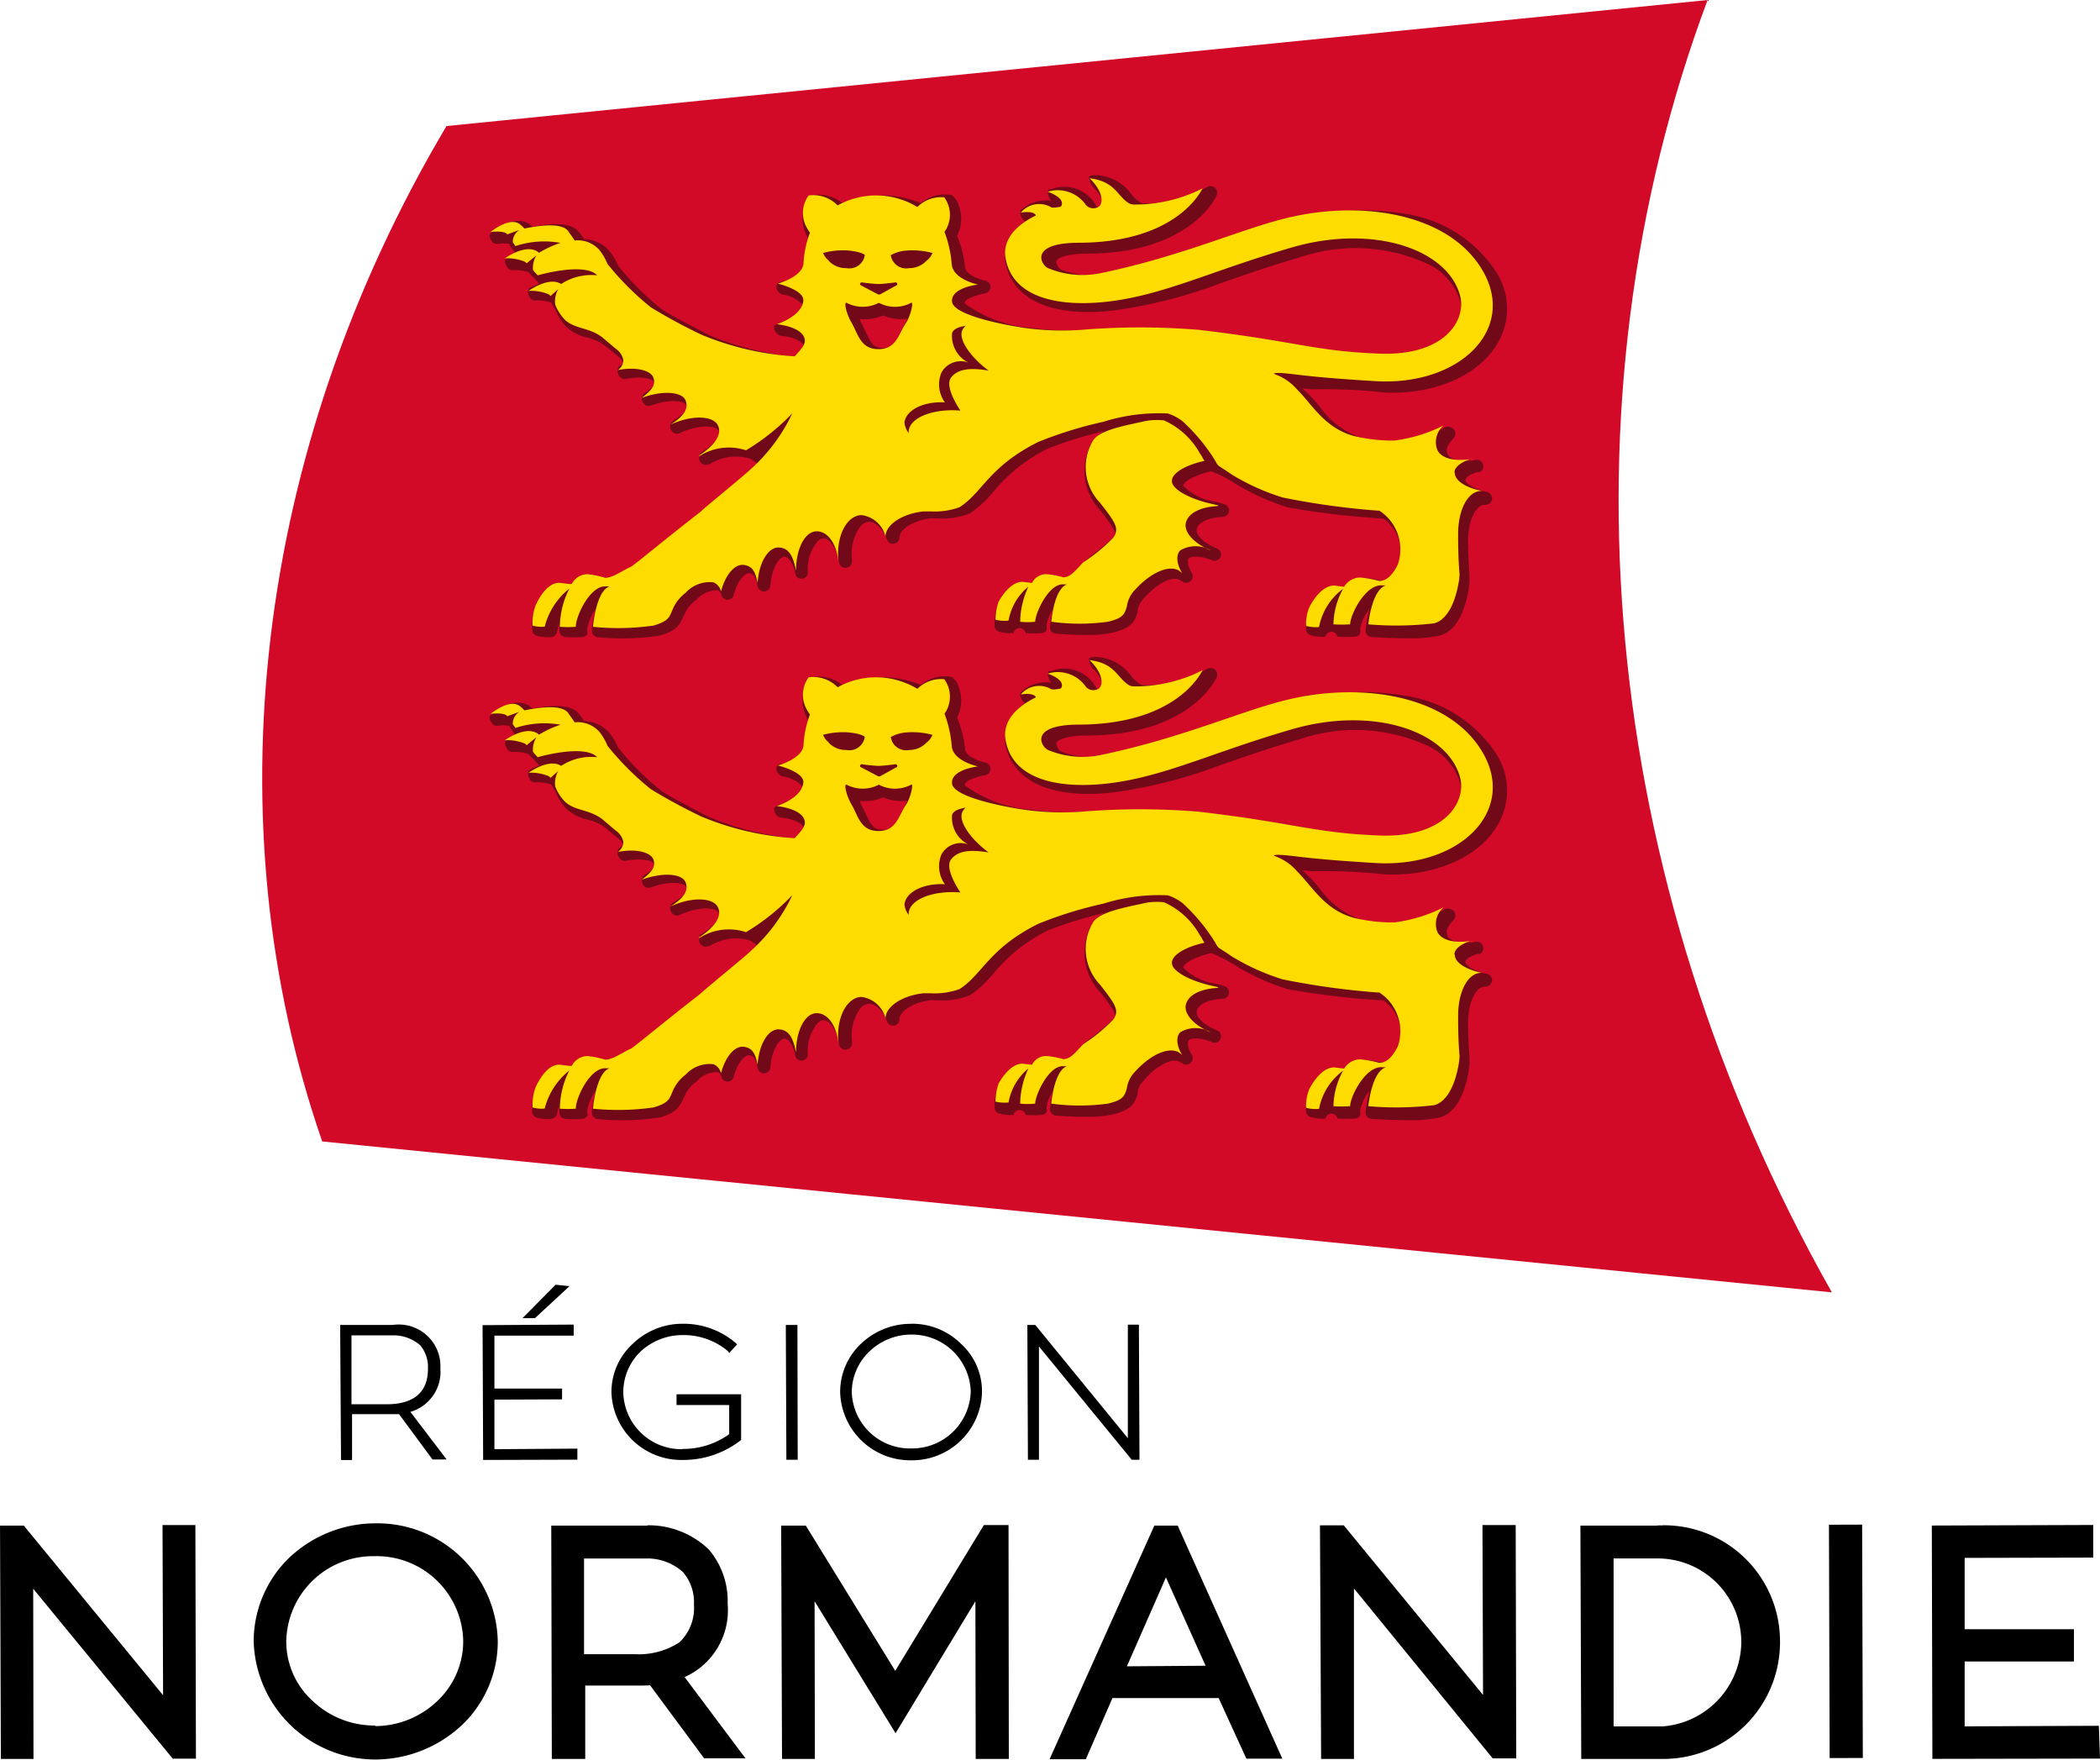 <svg xmlns="http://www.w3.org/2000/svg" width="115.891" height="97.094" viewBox="0 0 115.891 97.094">
  <g id="g4198" transform="translate(161987.938 180510.438)">
    <g id="g4165" transform="translate(-161973.469 -180510.438)">
      <path id="path4031" d="M-161801.422-180439.125l-83.312-8.328c-6.047-17.437-3.844-38,6.859-56.031l69.594-6.953C-161816.609-180488.156-161814.359-180462.016-161801.422-180439.125Z" transform="translate(161888.047 180510.438)" fill="#d20a28"/>
      <g id="g4153" transform="translate(12.552 9.666)">
        <g id="g4033" transform="translate(0 0)">
          <path id="path4035" d="M262.829,143.3c-.156,0-.433,0-.46.092a.913.913,0,0,0,.212.547c.591.569.556.936.489,1.014s0,.513-.367-.07a2,2,0,0,0-2.424-.806c-.145,0-.178,0-.178.2a.714.714,0,0,0,.187.435,2.054,2.054,0,0,0-1.673.523c-.1.115,0,.346.081.469a.357.357,0,0,0,.167.146,2.351,2.351,0,0,0-1.114,2.228c.368,2.076,2.52,3.066,5.9,2.7a26.983,26.983,0,0,0,6.047-1.538c1.261-.435,2.687-.936,4.338-1.414a9.513,9.513,0,0,1,7.106.412,3.345,3.345,0,0,1,1.709,2,1.782,1.782,0,0,1-.392,1.547,4.174,4.174,0,0,1-3.713,1.428,32.382,32.382,0,0,1-4.82-.559c-1.215-.212-2.733-.469-5.12-.748a30.6,30.6,0,0,0-5.321-.079H262.3a14.885,14.885,0,0,1-3.136-.1,7.182,7.182,0,0,1-3.637-1.338c-.092-.223.558-.463,1.116-.57a.356.356,0,0,0,0-.7c-.29-.058-1.116-.321-1.116-.779a6.135,6.135,0,0,0-.435-1.694,2.074,2.074,0,0,0,.115-1.606,1.114,1.114,0,0,0-.4-.635,2.065,2.065,0,0,0-1.718.435,5.8,5.8,0,0,0-2-.423h-.122a5.783,5.783,0,0,0-2.153.469,2.087,2.087,0,0,0-1.752-.469,1.114,1.114,0,0,0-.4.635,2.074,2.074,0,0,0,.135,1.595l.1.178a7.128,7.128,0,0,0-.167,1.615c0,.334-.894.658-1.272.748-.134,0-.322.067-.345.221a.49.49,0,0,0,.345.48,1.8,1.8,0,0,1,1.116.577c-.092.5-1.015.9-1.317,1.014s-.278.146-.255.313a.513.513,0,0,0,.39.381c.39,0,1.115.221,1.227.534a1.114,1.114,0,0,1-.291.624,16.089,16.089,0,0,1-4.863-1.18c-.9-.446-2.388-1.248-2.667-1.448a15.145,15.145,0,0,1-2.408-2.4,3.275,3.275,0,0,0-.5-.836,1.909,1.909,0,0,0-1.373-.635l-.268-.369c-.368-.48-1.2-.589-2.575-.311l-.18-.146c-.781-.569-2,.346-2.119.462s-.092.267,0,.412a.357.357,0,0,0,.381.212,1.776,1.776,0,0,1,.613,0,3.268,3.268,0,0,0,.367.536l-.514.257c-.122.092-.1.267,0,.412a.357.357,0,0,0,.347.245,2.233,2.233,0,0,1,.87.115l.446.468.147.155c-.246.122-.5.223-.559.257a.419.419,0,0,0,0,.435.368.368,0,0,0,.347.246,2.233,2.233,0,0,1,.87.115l.246.412a2.807,2.807,0,0,0,.6.937,2.555,2.555,0,0,0,1.116.577,2.668,2.668,0,0,1,1.116.536l.212.178.379.313c.223.179.3.322.3.378s-.117.092-.232.189a.446.446,0,0,0,0,.491.357.357,0,0,0,.392.2c.892-.179,1.5,0,1.56.189s-.167.345-.557.613a.39.39,0,0,0-.07.5.357.357,0,0,0,.446.167c1.015-.379,1.848-.279,1.964,0s-.18.468-.771.858a.39.39,0,0,0-.068.514.357.357,0,0,0,.467.144c1.115-.5,1.987-.412,2.144-.122s-.281.769-1.006,1.225c-.092,0,0,.147-.068.248a.357.357,0,0,0,.512.367h.07a2.7,2.7,0,0,1,2.232-.3,4.708,4.708,0,0,1,.39.268s.133-.093-.223.212c-4.964,4.267-6.193,5.573-7.81,6.113h-.212a3.873,3.873,0,0,0-.791-.146,1.205,1.205,0,0,0-1.048.525h-.514c-.614,0-1.181.245-1.628,1.225a3.051,3.051,0,0,0-.2,1.237.356.356,0,0,0,.2.313,2.032,2.032,0,0,0,.836.092.357.357,0,0,0,.347-.322,1.415,1.415,0,0,1,.122-.4,1.844,1.844,0,0,0,0,.421.357.357,0,0,0,.334.3,6.416,6.416,0,0,0,.949,0,.357.357,0,0,0,.246-.144c.058-.092,0-.156,0-.279a2.708,2.708,0,0,1,.462-1.115,6.68,6.68,0,0,0-.2,1.171.356.356,0,0,0,.325.378,13.79,13.79,0,0,0,3.436-.092c.87-.256,1.039-.534,1.249-.957l.122-.245a1.862,1.862,0,0,1,.649-.782,1.518,1.518,0,0,1,1.181-.514.39.39,0,0,1,.189.268.368.368,0,0,0,.345.257.357.357,0,0,0,.336-.268c.189-.758.6-1.225.87-1.191s.368.31.446.712a.357.357,0,0,0,.7,0c.069-1.014.5-1.626.791-1.626.212,0,.49.356.6.991a.357.357,0,0,0,.683-.092,2.4,2.4,0,0,1,.525-1.739.491.491,0,0,1,.334-.178c.313,0,.725.48.859,1.315a.36.36,0,0,0,.715-.092v-.092a2.535,2.535,0,0,1,.462-1.784.681.681,0,0,1,.469-.257c.368,0,.757.357,1,.971a.357.357,0,0,0,.694-.122c0-.413.723-.937,1.761-1.047l.4.011a3.941,3.941,0,0,0,1.741-.291,6.313,6.313,0,0,0,1.294-1.2,9.024,9.024,0,0,1,3.014-2.376,22.605,22.605,0,0,1,3.17-.969,1.55,1.55,0,0,0-.758.613,3.219,3.219,0,0,0,.46,3.789l.147.189c.736.958.77,1.114.577,1.293-.368.346-.793.681-1.116.937s-.38.3-.48.39l-.313.313c-.231.246-.468.6-.613.613h-.189a3.671,3.671,0,0,0-.749-.133,1.115,1.115,0,0,0-.981.468h-.334a1.649,1.649,0,0,0-1.574,1.113,2.661,2.661,0,0,0-.212,1.171.356.356,0,0,0,.212.313,2.233,2.233,0,0,0,.836.092.343.343,0,0,1,.67,0,6.066,6.066,0,0,0,.893,0,.357.357,0,0,0,.255-.146.479.479,0,0,0,0-.279,2.351,2.351,0,0,1,.347-.878,6.217,6.217,0,0,0-.156.946.356.356,0,0,0,.322.39s.825.07,1.65.07a6.468,6.468,0,0,0,1.574-.146c.937-.268,1.115-.556,1.294-1.113a.353.353,0,0,0,0-.081,1.114,1.114,0,0,1,.257-.577c.808-.98,1.695-1.349,2.063-1.115l.169.1a.357.357,0,0,0,.5-.48c-.212-.368-.279-.692-.167-.813s.636-.165,1.294.106a.351.351,0,0,0,.268-.649c-.737-.3-1.228-.768-1.116-1.113s.659-.6,1.429-.635a.356.356,0,0,0,.079-.7l-.379-.115a3.179,3.179,0,0,1-1.876-.892c-.035-.179.462-.548,1.517-.809a6.361,6.361,0,0,1,1.328.669,12.835,12.835,0,0,0,2.9,1.315,43.205,43.205,0,0,0,5.287.624,2.228,2.228,0,0,1,.859,2.507c-.156.313-.461.9-.724.923h-.223a4.377,4.377,0,0,0-.825-.135,1.3,1.3,0,0,0-1.116.491h-.368a1.757,1.757,0,0,0-1.65,1.115,2.75,2.75,0,0,0-.214,1.214.356.356,0,0,0,.214.311,2.3,2.3,0,0,0,.857.092.335.335,0,0,1,.658,0,7.491,7.491,0,0,0,.994,0,.357.357,0,0,0,.255-.144.557.557,0,0,0,0-.291,2.73,2.73,0,0,1,.537-1.113,5.928,5.928,0,0,0-.232,1.18.356.356,0,0,0,.336.39c.069,0,1.015.07,1.986.07a7.884,7.884,0,0,0,1.761-.146c.782-.212,1.317-1.036,1.585-2.428a4.121,4.121,0,0,0,.07-.615c0-.547-.081-1.226-.081-2.174,0-1.214.469-1.984.9-2.007h.1a.356.356,0,0,0,.056-.7c-.87-.2-1.214-.535-1.2-.669s.19-.289.658-.435h.133a.356.356,0,0,0-.223-.669c-.748.134-1.385,0-1.54-.3s0-.558.325-.914l.056-.092a.356.356,0,0,0-.07-.412.5.5,0,0,0-.467-.092,7.177,7.177,0,0,1-2.5.914H279.2a8,8,0,0,1-1.786-.324,4.6,4.6,0,0,1-2.343-1.761,7.832,7.832,0,0,0-.636-.7l-.291-.268.559.056a29.821,29.821,0,0,1,3.835.158l-.009.007c2.77.167,5.254-.859,6.335-2.62a3.731,3.731,0,0,0,0-3.989,7.24,7.24,0,0,0-4.847-3.21,14.517,14.517,0,0,0-6.561.322c-.959.246-2,.548-3.2.96a52.544,52.544,0,0,1-6.811,1.993,4.589,4.589,0,0,1-2.665-.255.657.657,0,0,1-.214-.423c0-.145.425-.423,1.675-.435,5.489,0,7.016-2.874,7.172-3.2a.373.373,0,0,0-.568-.448,6.7,6.7,0,0,1-3.56.869,1.884,1.884,0,0,1-.557-.466A2.521,2.521,0,0,0,262.829,143.3ZM251,151.035a2.5,2.5,0,0,0,1.339.189,2.608,2.608,0,0,1-.156.356c-.069.134-.134.267-.189.4-.246.557-.414.858-.972.858s-.713-.321-.969-.878c-.058-.122-.124-.258-.18-.369a2.558,2.558,0,0,1-.156-.356,2.568,2.568,0,0,0,1.294-.189l-.011-.011Z" transform="translate(-229.293 -143.301)" fill="#720918"/>
          <g id="g4037" transform="translate(0.072 0.171)">
            <path id="path4039" d="M262.825,144.482c.814.781.781,1.5.413,1.615a.536.536,0,0,1-.625-.158,1.886,1.886,0,0,0-2.1-.712s.97.311.758.768c0,.069-.168.081-.28.092a.715.715,0,0,1-.277,0,1.317,1.317,0,0,0-1.684.291s.692-.134.836.155c-1.06.513-1.864,1.314-1.675,2.363.38,2.162,2.857,2.685,5.512,2.406,3.146-.334,5.834-1.716,10.308-3.009s8.58.1,9.26,2.665c.357,1.338-.827,3.344-4.464,3.2s-4.55-.679-9.961-1.313a39.576,39.576,0,0,0-6.466,0,15.12,15.12,0,0,1-3.2-.115c-1.115-.167-3.914-.7-3.948-1.462s1.438-.921,1.438-.921-1.372-.28-1.45-1.115a6.537,6.537,0,0,0-.4-1.793l.1-.158a1.637,1.637,0,0,0-.115-1.748,1.864,1.864,0,0,0-1.484.534,4.38,4.38,0,0,0-4.4-.088,1.864,1.864,0,0,0-1.6-.547,1.637,1.637,0,0,0-.115,1.75,2.221,2.221,0,0,0,.189.3,5.569,5.569,0,0,0-.356,1.7c-.058.736-1.405,1.113-1.416,1.113s1.527.358,1.4.993c-.134.836-1.461,1.248-1.461,1.248s1.385.12,1.54.811c.069.3-.2.57-.548.96a15.888,15.888,0,0,1-5.163-1.2,31.314,31.314,0,0,1-2.771-1.5,15.459,15.459,0,0,1-2.4-2.4,3.113,3.113,0,0,0-.446-.77,1.6,1.6,0,0,0-1.362-.523c-.134-.2-.3-.424-.356-.514-.357-.48-1.55-.322-2.424-.144a1.43,1.43,0,0,0-.257-.245c-.569-.423-1.605.435-1.605.435s.769-.1.922.133l.67-.246a.769.769,0,0,0-.367.68l.144.212a5.059,5.059,0,0,1,2.489-.178,5.491,5.491,0,0,0-1.184.547l-.092-.07c-.681-.435-1.795.378-1.795.378a2.535,2.535,0,0,1,1.114.189l.092.081.537-.435a1.28,1.28,0,0,0-.189.806l.081.106.178.189s2.577-.747,3.28,0a3.037,3.037,0,0,0-1.986.478c-.681-.435-1.8.381-1.8.381a2.534,2.534,0,0,1,1.116.189l.1.092.424-.381a1.347,1.347,0,0,0-.167.858,2.519,2.519,0,0,0,.523.824c.6.577,1.462.4,2.232,1.115l.568.48a1.014,1.014,0,0,1,.435.635.68.68,0,0,1-.3.556c.971-.189,1.807,0,1.961.423s-.145.725-.647,1.115c1.115-.423,2.231-.357,2.424.144s-.179.914-.848,1.338c1.115-.535,2.31-.524,2.611,0s-.2,1.172-1.039,1.707h.07a3.037,3.037,0,0,1,2.539-.3,12.056,12.056,0,0,0,2.554-2.041,9.675,9.675,0,0,1-2.3,3.088c-.323.313-2.432,2.028-2.8,2.374-1.8,1.393-3.661,2.941-3.794,3-.435.189-1.025.625-1.427.615a5.307,5.307,0,0,0-.992-.2.993.993,0,0,0-.859.545c-.231,0-.591-.068-.7-.068-.514,0-.981.557-1.294,1.248a2.784,2.784,0,0,0-.167,1.113,1.831,1.831,0,0,0,.67.059,3.911,3.911,0,0,1,1.359-2.1,4.689,4.689,0,0,0-.523,2.108,6.181,6.181,0,0,0,.879,0c0-.614.809-2.307,1.675-2.23h.189c-.758.256-.915,2.23-.915,2.23a13.757,13.757,0,0,0,3.348-.07c.937-.279.86-.514,1.116-1.038a2.23,2.23,0,0,1,.647-.768,1.786,1.786,0,0,1,1.54-.577.714.714,0,0,1,.413.5c.231-.891.748-1.529,1.26-1.462s.649.436.76,1c.069-1.114.576-1.985,1.17-1.962s.809.547.949,1.282c0-1.181.479-2.151,1.114-2.174s1.117.681,1.217,1.615v-.092c-.092-1.293.468-2.374,1.26-2.421a1.556,1.556,0,0,1,1.348,1.192c0-.657.923-1.267,2.085-1.392h.44a4.064,4.064,0,0,0,1.562-.232c1.294-.836,1.6-2.228,4.34-3.6a22.327,22.327,0,0,1,3.6-1.115,10.194,10.194,0,0,1,3.463-.462h.081a2.7,2.7,0,0,1,.825.435,10.3,10.3,0,0,1,1.774,2.131c.246.435.081.211.938.806a12.378,12.378,0,0,0,2.811,1.268,42.264,42.264,0,0,0,5.242.725h.092a2.551,2.551,0,0,1,1.015,2.987c-.212.413-.535.9-1.026.892a6.051,6.051,0,0,0-1.039-.189,1.048,1.048,0,0,0-.893.511l-.546-.068c-.536,0-1.027.534-1.373,1.192a2.461,2.461,0,0,0-.18,1.038,2.1,2.1,0,0,0,.715.059,3.4,3.4,0,0,1,1.328-2.108,4.187,4.187,0,0,0-.534,1.96,7.081,7.081,0,0,0,.922,0c0-.524.847-2.227,1.774-2.149h.2c-.792.246-.969,2.149-.969,2.149a17.868,17.868,0,0,0,3.637-.056c.923-.256,1.239-1.672,1.328-2.151a3.808,3.808,0,0,0,.07-.556c-.058-.6-.081-1.349-.081-2.23,0-1.293.513-2.329,1.238-2.363h.1c-.926-.178-1.539-.59-1.517-1.014h-.025c0-.307.355-.565.864-.746-.85.13-1.566-.033-1.8-.491a1.2,1.2,0,0,1,.347-1.372,8.4,8.4,0,0,1-2.71.836h-.347a9.11,9.11,0,0,1-1.885-.246c-1.629-.435-2.319-1.749-3.134-2.552a2.935,2.935,0,0,0-1.294-.878s-.071-.115.922,0,1.775.222,4.665.4c4.652.279,7.808-2.842,5.945-6.075s-6.811-3.957-11-2.883c-2.51.635-5.69,2.083-10.1,3a4.958,4.958,0,0,1-2.9-.279c-.413-.2-1.037-1.382,1.664-1.4,5.255,0,6.694-2.663,6.861-3a8.184,8.184,0,0,1-3.808.89.615.615,0,0,1-.232-.056C264.331,145.463,264.261,144.655,262.825,144.482Zm21.031,15.505c.041-.006.078,0,.119-.011h-.092ZM249.325,148.46q.1,0,.2.011c.636.058.893.211.893.255a.859.859,0,0,1-1.015.714,1.3,1.3,0,0,1-.972-.4h.023a1,1,0,0,1-.334-.435,4.074,4.074,0,0,1,1.206-.144Zm3.828,0h0a4.074,4.074,0,0,1,1,.146,1,1,0,0,1-.336.435,1.3,1.3,0,0,1-.947.4.859.859,0,0,1-1.015-.714,2.026,2.026,0,0,1,.891-.257q.2-.016.406-.011Zm-2.915,1.766h.014a9.1,9.1,0,0,0,.913.092c.268,0,.958-.092.958-.092a.1.1,0,0,1,.081.144l-.947.525h-.092l-.994-.525a.1.1,0,0,1,.068-.144Zm-.825,1.128a1.92,1.92,0,0,0,1.783,0,1.91,1.91,0,0,0,1.786,0c.134-.092,0,.658-.291,1.115-.412.6-.522,1.453-1.526,1.442l0,0c-.981,0-1.115-.845-1.461-1.437S249.279,151.29,249.413,151.357ZM256,152.618a.6.6,0,0,0-.23.347c-.115.524.547,1.438,1.484,2.129-1.1-.189-1.724-.056-2.058.369v0c-.313.356.068,1.182.5,1.84-1.327-.122-2.742.3-2.854,1.113a.856.856,0,0,0,0,.122,1.113,1.113,0,0,1-.232-.577c.069-.669,1.027-1.18,2.232-1.113a1.693,1.693,0,0,1-.189-1.649,1.216,1.216,0,0,1,1.483-.547,1.649,1.649,0,0,1-.9-1.606c.058-.334.7-.413.769-.423Z" transform="translate(-229.789 -144.482)" fill="#ffdc00"/>
            <path id="path4041" d="M-153252.187-172006.141l-.406-.094c-1.094-.25-2.141-.766-2.141-1.25,0-.453.8-.891,1.8-1.109-.141-.2-.094-.2-.25-.406a4.254,4.254,0,0,0-1.984-1.828,3.6,3.6,0,0,0-1,.031c-1.266.281-2.641.516-2.953,1.141a2.852,2.852,0,0,0,.422,3.375c.813,1.047,1.109,1.422.719,1.938a9.5,9.5,0,0,1-1.641,1.344c-.422.422-.687.828-1.109.828a5.013,5.013,0,0,0-.922-.172.864.864,0,0,0-.8.484l-.531-.062c-.516,0-.984.516-1.312,1.094a3.056,3.056,0,0,0-.172,1,2.146,2.146,0,0,0,.719.047,3.133,3.133,0,0,1,1.094-1.875,4.749,4.749,0,0,0-.453,1.938,3.669,3.669,0,0,0,.828,0c0-.453.75-2.141,1.578-2.062h.172c-.719.266-.859,2.063-.859,2.063a11.627,11.627,0,0,0,3.125,0c.828-.2.922-.406,1.047-.859a1.614,1.614,0,0,1,.328-.766c.875-1.031,1.938-1.547,2.547-1.2l.172.141c-.312-.516-.344-1-.109-1.25a1.636,1.636,0,0,1,1.688,0h0c-.906-.375-1.484-1-1.375-1.516.141-.594.891-.891,1.781-.937Z" transform="translate(153292.313 172024.188)" fill="#ffdc00"/>
          </g>
        </g>
        <g id="use4043" transform="translate(0 26.589)">
          <path id="path4124" d="M262.829,143.3c-.156,0-.433,0-.46.092a.913.913,0,0,0,.212.547c.591.569.556.936.489,1.014s0,.513-.367-.07a2,2,0,0,0-2.424-.806c-.145,0-.178,0-.178.2a.714.714,0,0,0,.187.435,2.054,2.054,0,0,0-1.673.523c-.1.115,0,.346.081.469a.357.357,0,0,0,.167.146,2.351,2.351,0,0,0-1.114,2.228c.368,2.076,2.52,3.066,5.9,2.7a26.983,26.983,0,0,0,6.047-1.538c1.261-.435,2.687-.936,4.338-1.414a9.513,9.513,0,0,1,7.106.412,3.345,3.345,0,0,1,1.709,2,1.782,1.782,0,0,1-.392,1.547,4.174,4.174,0,0,1-3.713,1.428,32.382,32.382,0,0,1-4.82-.559c-1.215-.212-2.733-.469-5.12-.748a30.6,30.6,0,0,0-5.321-.079H262.3a14.885,14.885,0,0,1-3.136-.1,7.182,7.182,0,0,1-3.637-1.338c-.092-.223.558-.463,1.116-.57a.356.356,0,0,0,0-.7c-.29-.058-1.116-.321-1.116-.779a6.135,6.135,0,0,0-.435-1.694,2.074,2.074,0,0,0,.115-1.606,1.114,1.114,0,0,0-.4-.635,2.065,2.065,0,0,0-1.718.435,5.8,5.8,0,0,0-2-.423h-.122a5.783,5.783,0,0,0-2.153.469,2.087,2.087,0,0,0-1.752-.469,1.114,1.114,0,0,0-.4.635,2.074,2.074,0,0,0,.135,1.595l.1.178a7.128,7.128,0,0,0-.167,1.615c0,.334-.894.658-1.272.748-.134,0-.322.067-.345.221a.49.49,0,0,0,.345.48,1.8,1.8,0,0,1,1.116.577c-.092.5-1.015.9-1.317,1.014s-.278.146-.255.313a.513.513,0,0,0,.39.381c.39,0,1.115.221,1.227.534a1.114,1.114,0,0,1-.291.624,16.089,16.089,0,0,1-4.863-1.18c-.9-.446-2.388-1.248-2.667-1.448a15.145,15.145,0,0,1-2.408-2.4,3.275,3.275,0,0,0-.5-.836,1.909,1.909,0,0,0-1.373-.635l-.268-.369c-.368-.48-1.2-.589-2.575-.311l-.18-.146c-.781-.569-2,.346-2.119.462s-.092.267,0,.412a.357.357,0,0,0,.381.212,1.776,1.776,0,0,1,.613,0,3.268,3.268,0,0,0,.367.536l-.514.257c-.122.092-.1.267,0,.412a.357.357,0,0,0,.347.245,2.233,2.233,0,0,1,.87.115l.446.468.147.155c-.246.122-.5.223-.559.257a.419.419,0,0,0,0,.435.368.368,0,0,0,.347.246,2.233,2.233,0,0,1,.87.115l.246.412a2.807,2.807,0,0,0,.6.937,2.555,2.555,0,0,0,1.116.577,2.668,2.668,0,0,1,1.116.536l.212.178.379.313c.223.179.3.322.3.378s-.117.092-.232.189a.446.446,0,0,0,0,.491.357.357,0,0,0,.392.2c.892-.179,1.5,0,1.56.189s-.167.345-.557.613a.39.39,0,0,0-.07.5.357.357,0,0,0,.446.167c1.015-.379,1.848-.279,1.964,0s-.18.468-.771.858a.39.39,0,0,0-.068.514.357.357,0,0,0,.467.144c1.115-.5,1.987-.412,2.144-.122s-.281.769-1.006,1.225c-.092,0,0,.147-.068.248a.357.357,0,0,0,.512.367h.07a2.7,2.7,0,0,1,2.232-.3,4.708,4.708,0,0,1,.39.268s.133-.093-.223.212c-4.964,4.267-6.193,5.573-7.81,6.113h-.212a3.873,3.873,0,0,0-.791-.146,1.205,1.205,0,0,0-1.048.525h-.514c-.614,0-1.181.245-1.628,1.225a3.051,3.051,0,0,0-.2,1.237.356.356,0,0,0,.2.313,2.032,2.032,0,0,0,.836.092.357.357,0,0,0,.347-.322,1.415,1.415,0,0,1,.122-.4,1.844,1.844,0,0,0,0,.421.357.357,0,0,0,.334.3,6.416,6.416,0,0,0,.949,0,.357.357,0,0,0,.246-.144c.058-.092,0-.156,0-.279a2.708,2.708,0,0,1,.462-1.115,6.68,6.68,0,0,0-.2,1.171.356.356,0,0,0,.325.378,13.79,13.79,0,0,0,3.436-.092c.87-.256,1.039-.534,1.249-.957l.122-.245a1.862,1.862,0,0,1,.649-.782,1.518,1.518,0,0,1,1.181-.514.39.39,0,0,1,.189.268.368.368,0,0,0,.345.257.357.357,0,0,0,.336-.268c.189-.758.6-1.225.87-1.191s.368.31.446.712a.357.357,0,0,0,.7,0c.069-1.014.5-1.626.791-1.626.212,0,.49.356.6.991a.357.357,0,0,0,.683-.092,2.4,2.4,0,0,1,.525-1.739.491.491,0,0,1,.334-.178c.313,0,.725.48.859,1.315a.36.36,0,0,0,.715-.092v-.092a2.535,2.535,0,0,1,.462-1.784.681.681,0,0,1,.469-.257c.368,0,.757.357,1,.971a.357.357,0,0,0,.694-.122c0-.413.723-.937,1.761-1.047l.4.011a3.941,3.941,0,0,0,1.741-.291,6.313,6.313,0,0,0,1.294-1.2,9.024,9.024,0,0,1,3.014-2.376,22.605,22.605,0,0,1,3.17-.969,1.55,1.55,0,0,0-.758.613,3.219,3.219,0,0,0,.46,3.789l.147.189c.736.958.77,1.114.577,1.293-.368.346-.793.681-1.116.937s-.38.3-.48.39l-.313.313c-.231.246-.468.6-.613.613h-.189a3.671,3.671,0,0,0-.749-.133,1.115,1.115,0,0,0-.981.468h-.334a1.649,1.649,0,0,0-1.574,1.113,2.661,2.661,0,0,0-.212,1.171.356.356,0,0,0,.212.313,2.233,2.233,0,0,0,.836.092.343.343,0,0,1,.67,0,6.066,6.066,0,0,0,.893,0,.357.357,0,0,0,.255-.146.479.479,0,0,0,0-.279,2.351,2.351,0,0,1,.347-.878,6.217,6.217,0,0,0-.156.946.356.356,0,0,0,.322.39s.825.07,1.65.07a6.468,6.468,0,0,0,1.574-.146c.937-.268,1.115-.556,1.294-1.113a.353.353,0,0,0,0-.081,1.114,1.114,0,0,1,.257-.577c.808-.98,1.695-1.349,2.063-1.115l.169.1a.357.357,0,0,0,.5-.48c-.212-.368-.279-.692-.167-.813s.636-.165,1.294.106a.351.351,0,0,0,.268-.649c-.737-.3-1.228-.768-1.116-1.113s.659-.6,1.429-.635a.356.356,0,0,0,.079-.7l-.379-.115a3.179,3.179,0,0,1-1.876-.892c-.035-.179.462-.548,1.517-.809a6.361,6.361,0,0,1,1.328.669,12.835,12.835,0,0,0,2.9,1.315,43.205,43.205,0,0,0,5.287.624,2.228,2.228,0,0,1,.859,2.507c-.156.313-.461.9-.724.923h-.223a4.377,4.377,0,0,0-.825-.135,1.3,1.3,0,0,0-1.116.491h-.368a1.757,1.757,0,0,0-1.65,1.115,2.75,2.75,0,0,0-.214,1.214.356.356,0,0,0,.214.311,2.3,2.3,0,0,0,.857.092.335.335,0,0,1,.658,0,7.491,7.491,0,0,0,.994,0,.357.357,0,0,0,.255-.144.557.557,0,0,0,0-.291,2.73,2.73,0,0,1,.537-1.113,5.928,5.928,0,0,0-.232,1.18.356.356,0,0,0,.336.39c.069,0,1.015.07,1.986.07a7.884,7.884,0,0,0,1.761-.146c.782-.212,1.317-1.036,1.585-2.428a4.121,4.121,0,0,0,.07-.615c0-.547-.081-1.226-.081-2.174,0-1.214.469-1.984.9-2.007h.1a.356.356,0,0,0,.056-.7c-.87-.2-1.214-.535-1.2-.669s.19-.289.658-.435h.133a.356.356,0,0,0-.223-.669c-.748.134-1.385,0-1.54-.3s0-.558.325-.914l.056-.092a.356.356,0,0,0-.07-.412.5.5,0,0,0-.467-.092,7.177,7.177,0,0,1-2.5.914H279.2a8,8,0,0,1-1.786-.324,4.6,4.6,0,0,1-2.343-1.761,7.832,7.832,0,0,0-.636-.7l-.291-.268.559.056a29.821,29.821,0,0,1,3.835.158l-.009.007c2.77.167,5.254-.859,6.335-2.62a3.731,3.731,0,0,0,0-3.989,7.24,7.24,0,0,0-4.847-3.21,14.517,14.517,0,0,0-6.561.322c-.959.246-2,.548-3.2.96a52.544,52.544,0,0,1-6.811,1.993,4.589,4.589,0,0,1-2.665-.255.657.657,0,0,1-.214-.423c0-.145.425-.423,1.675-.435,5.489,0,7.016-2.874,7.172-3.2a.373.373,0,0,0-.568-.448,6.7,6.7,0,0,1-3.56.869,1.884,1.884,0,0,1-.557-.466A2.521,2.521,0,0,0,262.829,143.3ZM251,151.035a2.5,2.5,0,0,0,1.339.189,2.608,2.608,0,0,1-.156.356c-.069.134-.134.267-.189.4-.246.557-.414.858-.972.858s-.713-.321-.969-.878c-.058-.122-.124-.258-.18-.369a2.558,2.558,0,0,1-.156-.356,2.568,2.568,0,0,0,1.294-.189l-.011-.011Z" transform="translate(-229.293 -143.301)" fill="#720918"/>
          <g id="g4126" transform="translate(0.072 0.171)">
            <path id="path4128" d="M262.825,144.482c.814.781.781,1.5.413,1.615a.536.536,0,0,1-.625-.158,1.886,1.886,0,0,0-2.1-.712s.97.311.758.768c0,.069-.168.081-.28.092a.715.715,0,0,1-.277,0,1.317,1.317,0,0,0-1.684.291s.692-.134.836.155c-1.06.513-1.864,1.314-1.675,2.363.38,2.162,2.857,2.685,5.512,2.406,3.146-.334,5.834-1.716,10.308-3.009s8.58.1,9.26,2.665c.357,1.338-.827,3.344-4.464,3.2s-4.55-.679-9.961-1.313a39.576,39.576,0,0,0-6.466,0,15.12,15.12,0,0,1-3.2-.115c-1.115-.167-3.914-.7-3.948-1.462s1.438-.921,1.438-.921-1.372-.28-1.45-1.115a6.537,6.537,0,0,0-.4-1.793l.1-.158a1.637,1.637,0,0,0-.115-1.748,1.864,1.864,0,0,0-1.484.534,4.38,4.38,0,0,0-4.4-.088,1.864,1.864,0,0,0-1.6-.547,1.637,1.637,0,0,0-.115,1.75,2.221,2.221,0,0,0,.189.3,5.569,5.569,0,0,0-.356,1.7c-.058.736-1.405,1.113-1.416,1.113s1.527.358,1.4.993c-.134.836-1.461,1.248-1.461,1.248s1.385.12,1.54.811c.069.3-.2.57-.548.96a15.888,15.888,0,0,1-5.163-1.2,31.314,31.314,0,0,1-2.771-1.5,15.459,15.459,0,0,1-2.4-2.4,3.113,3.113,0,0,0-.446-.77,1.6,1.6,0,0,0-1.362-.523c-.134-.2-.3-.424-.356-.514-.357-.48-1.55-.322-2.424-.144a1.43,1.43,0,0,0-.257-.245c-.569-.423-1.605.435-1.605.435s.769-.1.922.133l.67-.246a.769.769,0,0,0-.367.68l.144.212a5.059,5.059,0,0,1,2.489-.178,5.491,5.491,0,0,0-1.184.547l-.092-.07c-.681-.435-1.795.378-1.795.378a2.535,2.535,0,0,1,1.114.189l.092.081.537-.435a1.28,1.28,0,0,0-.189.806l.081.106.178.189s2.577-.747,3.28,0a3.037,3.037,0,0,0-1.986.478c-.681-.435-1.8.381-1.8.381a2.534,2.534,0,0,1,1.116.189l.1.092.424-.381a1.347,1.347,0,0,0-.167.858,2.519,2.519,0,0,0,.523.824c.6.577,1.462.4,2.232,1.115l.568.48a1.014,1.014,0,0,1,.435.635.68.68,0,0,1-.3.556c.971-.189,1.807,0,1.961.423s-.145.725-.647,1.115c1.115-.423,2.231-.357,2.424.144s-.179.914-.848,1.338c1.115-.535,2.31-.524,2.611,0s-.2,1.172-1.039,1.707h.07a3.037,3.037,0,0,1,2.539-.3,12.056,12.056,0,0,0,2.554-2.041,9.675,9.675,0,0,1-2.3,3.088c-.323.313-2.432,2.028-2.8,2.374-1.8,1.393-3.661,2.941-3.794,3-.435.189-1.025.625-1.427.615a5.307,5.307,0,0,0-.992-.2.993.993,0,0,0-.859.545c-.231,0-.591-.068-.7-.068-.514,0-.981.557-1.294,1.248a2.784,2.784,0,0,0-.167,1.113,1.831,1.831,0,0,0,.67.059,3.911,3.911,0,0,1,1.359-2.1,4.689,4.689,0,0,0-.523,2.108,6.181,6.181,0,0,0,.879,0c0-.614.809-2.307,1.675-2.23h.189c-.758.256-.915,2.23-.915,2.23a13.757,13.757,0,0,0,3.348-.07c.937-.279.86-.514,1.116-1.038a2.23,2.23,0,0,1,.647-.768,1.786,1.786,0,0,1,1.54-.577.714.714,0,0,1,.413.5c.231-.891.748-1.529,1.26-1.462s.649.436.76,1c.069-1.114.576-1.985,1.17-1.962s.809.547.949,1.282c0-1.181.479-2.151,1.114-2.174s1.117.681,1.217,1.615v-.092c-.092-1.293.468-2.374,1.26-2.421a1.556,1.556,0,0,1,1.348,1.192c0-.657.923-1.267,2.085-1.392h.44a4.064,4.064,0,0,0,1.562-.232c1.294-.836,1.6-2.228,4.34-3.6a22.327,22.327,0,0,1,3.6-1.115,10.194,10.194,0,0,1,3.463-.462h.081a2.7,2.7,0,0,1,.825.435,10.3,10.3,0,0,1,1.774,2.131c.246.435.081.211.938.806a12.378,12.378,0,0,0,2.811,1.268,42.264,42.264,0,0,0,5.242.725h.092a2.551,2.551,0,0,1,1.015,2.987c-.212.413-.535.9-1.026.892a6.051,6.051,0,0,0-1.039-.189,1.048,1.048,0,0,0-.893.511l-.546-.068c-.536,0-1.027.534-1.373,1.192a2.461,2.461,0,0,0-.18,1.038,2.1,2.1,0,0,0,.715.059,3.4,3.4,0,0,1,1.328-2.108,4.187,4.187,0,0,0-.534,1.96,7.081,7.081,0,0,0,.922,0c0-.524.847-2.227,1.774-2.149h.2c-.792.246-.969,2.149-.969,2.149a17.868,17.868,0,0,0,3.637-.056c.923-.256,1.239-1.672,1.328-2.151a3.808,3.808,0,0,0,.07-.556c-.058-.6-.081-1.349-.081-2.23,0-1.293.513-2.329,1.238-2.363h.1c-.926-.178-1.539-.59-1.517-1.014h-.025c0-.307.355-.565.864-.746-.85.13-1.566-.033-1.8-.491a1.2,1.2,0,0,1,.347-1.372,8.4,8.4,0,0,1-2.71.836h-.347a9.11,9.11,0,0,1-1.885-.246c-1.629-.435-2.319-1.749-3.134-2.552a2.935,2.935,0,0,0-1.294-.878s-.071-.115.922,0,1.775.222,4.665.4c4.652.279,7.808-2.842,5.945-6.075s-6.811-3.957-11-2.883c-2.51.635-5.69,2.083-10.1,3a4.958,4.958,0,0,1-2.9-.279c-.413-.2-1.037-1.382,1.664-1.4,5.255,0,6.694-2.663,6.861-3a8.184,8.184,0,0,1-3.808.89.615.615,0,0,1-.232-.056C264.331,145.463,264.261,144.655,262.825,144.482Zm21.031,15.505c.041-.006.078,0,.119-.011h-.092ZM249.325,148.46q.1,0,.2.011c.636.058.893.211.893.255a.859.859,0,0,1-1.015.714,1.3,1.3,0,0,1-.972-.4h.023a1,1,0,0,1-.334-.435,4.074,4.074,0,0,1,1.206-.144Zm3.828,0h0a4.074,4.074,0,0,1,1,.146,1,1,0,0,1-.336.435,1.3,1.3,0,0,1-.947.4.859.859,0,0,1-1.015-.714,2.026,2.026,0,0,1,.891-.257q.2-.016.406-.011Zm-2.915,1.766h.014a9.1,9.1,0,0,0,.913.092c.268,0,.958-.092.958-.092a.1.1,0,0,1,.081.144l-.947.525h-.092l-.994-.525a.1.1,0,0,1,.068-.144Zm-.825,1.128a1.92,1.92,0,0,0,1.783,0,1.91,1.91,0,0,0,1.786,0c.134-.092,0,.658-.291,1.115-.412.6-.522,1.453-1.526,1.442l0,0c-.981,0-1.115-.845-1.461-1.437S249.279,151.29,249.413,151.357ZM256,152.618a.6.6,0,0,0-.23.347c-.115.524.547,1.438,1.484,2.129-1.1-.189-1.724-.056-2.058.369v0c-.313.356.068,1.182.5,1.84-1.327-.122-2.742.3-2.854,1.113a.856.856,0,0,0,0,.122,1.113,1.113,0,0,1-.232-.577c.069-.669,1.027-1.18,2.232-1.113a1.693,1.693,0,0,1-.189-1.649,1.216,1.216,0,0,1,1.483-.547,1.649,1.649,0,0,1-.9-1.606c.058-.334.7-.413.769-.423Z" transform="translate(-229.789 -144.482)" fill="#ffdc00"/>
            <path id="path4130" d="M-153252.187-172006.141l-.406-.094c-1.094-.25-2.141-.766-2.141-1.25,0-.453.8-.891,1.8-1.109-.141-.2-.094-.2-.25-.406a4.254,4.254,0,0,0-1.984-1.828,3.6,3.6,0,0,0-1,.031c-1.266.281-2.641.516-2.953,1.141a2.852,2.852,0,0,0,.422,3.375c.813,1.047,1.109,1.422.719,1.938a9.5,9.5,0,0,1-1.641,1.344c-.422.422-.687.828-1.109.828a5.013,5.013,0,0,0-.922-.172.864.864,0,0,0-.8.484l-.531-.062c-.516,0-.984.516-1.312,1.094a3.056,3.056,0,0,0-.172,1,2.146,2.146,0,0,0,.719.047,3.133,3.133,0,0,1,1.094-1.875,4.749,4.749,0,0,0-.453,1.938,3.669,3.669,0,0,0,.828,0c0-.453.75-2.141,1.578-2.062h.172c-.719.266-.859,2.063-.859,2.063a11.627,11.627,0,0,0,3.125,0c.828-.2.922-.406,1.047-.859a1.614,1.614,0,0,1,.328-.766c.875-1.031,1.938-1.547,2.547-1.2l.172.141c-.312-.516-.344-1-.109-1.25a1.636,1.636,0,0,1,1.688,0h0c-.906-.375-1.484-1-1.375-1.516.141-.594.891-.891,1.781-.937Z" transform="translate(153292.313 172024.188)" fill="#ffdc00"/>
          </g>
        </g>
      </g>
    </g>
    <g id="g4179" transform="translate(-161987.938 -180439.547)">
      <g id="g4063" transform="translate(18.772 0)">
        <path id="path10" d="M-161858.344-180005.609l.047,7.453h.609v-2.531h2.594l1.844,2.5h.781l-2-2.625a2.3,2.3,0,0,0,1.656-2.391h0a2.3,2.3,0,0,0-2.625-2.406Zm3.078.578a2.239,2.239,0,0,1,1.344.547,1.872,1.872,0,0,1,.422,1.313c0,1.594-1.219,1.938-2.25,1.938h-1.969v-3.8h2.453Z" transform="translate(161858.344 180007.828)"/>
        <path id="path14" d="M-161800.062-180021l-1.828,1.844h.688l1.906-1.766Zm.953,2.2-4.984.031.031,7.438,5.2-.016v-.609l-4.578.031v-2.734l3.734-.016v-.594h-3.734v-2.922h4.375v-.609Z" transform="translate(161811.953 180021)"/>
        <path id="path18" d="M-161751.406-180002.3v.594h2.906v1.609a4.33,4.33,0,0,1-2.594.813v.016a3.208,3.208,0,0,1-3.25-3.156,3.123,3.123,0,0,1,.938-2.219,3.4,3.4,0,0,1,2.313-.922h0a3.8,3.8,0,0,1,2.531.891l.063.094.438-.469-.094-.094a4.425,4.425,0,0,0-2.937-1.047h0a3.945,3.945,0,0,0-2.75,1.125,3.6,3.6,0,0,0-1.156,2.656,3.852,3.852,0,0,0,3.906,3.734h0a5.159,5.159,0,0,0,3.219-1.078l.031-.031v-2.516Z" transform="translate(161769.969 180008.344)"/>
        <path id="path20" d="M-161663.906-180006.156h0a3.98,3.98,0,0,0-2.766,1.109,3.64,3.64,0,0,0-1.141,2.656,3.869,3.869,0,0,0,3.906,3.766,3.858,3.858,0,0,0,3.922-3.8,3.552,3.552,0,0,0-1.172-2.641,3.827,3.827,0,0,0-2.719-1.094Zm0,.594h0a3.246,3.246,0,0,1,3.3,3.141,3.239,3.239,0,0,1-3.266,3.141,3.21,3.21,0,0,1-3.3-3.109,3.114,3.114,0,0,1,.984-2.25A3.323,3.323,0,0,1-161663.906-180005.562Z" transform="translate(161695.406 180008.313)"/>
        <path id="path24" d="M-161590.484-180005.75h-.609v6.266l-5.109-6.25h-.437l.031,7.438h.609v-6.25l5.094,6.219.016.031h.438Z" transform="translate(161634.563 180007.953)"/>
        <path id="path4027" d="M-161687.937-180005.672h-.641l.031,7.438h.625Z" transform="translate(161713.172 180007.891)"/>
      </g>
      <g id="g4091" transform="translate(0 13.166)">
        <path id="path26" d="M-161978.969-179929.469l.031,9.391-7.687-9.359h-1.312l.047,12.875h1.8l-.016-9.391,7.7,9.375h1.281l-.031-12.891Z" transform="translate(161987.938 179929.563)"/>
        <path id="path28" d="M-161884.531-179930.125a6.942,6.942,0,0,0-4.766,1.906,6.423,6.423,0,0,0-1.953,4.594,6.71,6.71,0,0,0,6.766,6.531,7,7,0,0,0,4.766-1.937,6.355,6.355,0,0,0,1.938-4.594A6.649,6.649,0,0,0-161884.531-179930.125Zm-.062,1.813a4.779,4.779,0,0,1,4.906,4.688,4.524,4.524,0,0,1-1.406,3.281,4.964,4.964,0,0,1-3.453,1.406c0-.031.016-.031.016-.031h-.016a4.95,4.95,0,0,1-3.437-1.344,4.425,4.425,0,0,1-1.469-3.312A4.788,4.788,0,0,1-161884.594-179928.312Z" transform="translate(161905.25 179930.125)"/>
        <path id="path32" d="M-161772.625-179929.344h-5.312l.031,12.875h1.844v-4.047h2.844c.234,0,.484,0,.734-.016l2.984,4.031h2.281l-3.359-4.484a4.038,4.038,0,0,0,2.375-4.047h0a4.378,4.378,0,0,0-1.031-2.984,4.783,4.783,0,0,0-3.391-1.344Zm.031,1.813a2.953,2.953,0,0,1,1.922.75,2.545,2.545,0,0,1,.609,1.8,2.611,2.611,0,0,1-.8,2.078,4.1,4.1,0,0,1-2.437.656h-2.828v-5.281h3.547Z" transform="translate(161808.359 179929.469)"/>
        <path id="path36" d="M-161679.031-179929.5l-4.891,8.047-4.937-8.016h-1.359l.047,12.875h1.813l-.016-8.7,4.469,7.281,4.406-7.281.016,8.7h1.828l-.016-12.906Z" transform="translate(161733.328 179929.594)"/>
        <path id="path38" d="M-161581.109-179929.422h-1.281l-5.781,12.891h2l1.469-3.375h5.859l1.531,3.344h1.984l-5.781-12.875Zm-.641,2.859,2.188,4.875-4.344.031Z" transform="translate(161646.094 179929.547)"/>
        <path id="path42" d="M-161476.141-179929.453l.031,9.375-7.687-9.359h-1.312l.063,12.891h1.813v-9.406l7.656,9.375h1.3l-.031-12.875Z" transform="translate(161557.953 179929.547)"/>
        <path id="path44" d="M-161381.328-179929.344a.94.94,0,0,0-.3,0h-4.219l.047,12.875h4.625a6.443,6.443,0,0,0,6.344-6.547,6.4,6.4,0,0,0-6.516-6.344Zm-2.687,1.813h2.422a4.615,4.615,0,0,1,4.625,4.625,4.7,4.7,0,0,1-4.312,4.641h-2.734Z" transform="translate(161473.063 179929.469)"/>
        <rect id="rect48" width="1.831" height="12.876" transform="matrix(1, -0.003, 0.003, 1, 100.933, 0.077)"/>
        <path id="path50" d="M-161242.781-179918.391l-7.406.031v-3.578h6.031v-1.781h-6.031v-3.937l7.094-.016v-1.8l-8.906.031.031,12.875,9.25-.016Z" transform="translate(161358.609 179929.563)"/>
      </g>
    </g>
  </g>
</svg>
